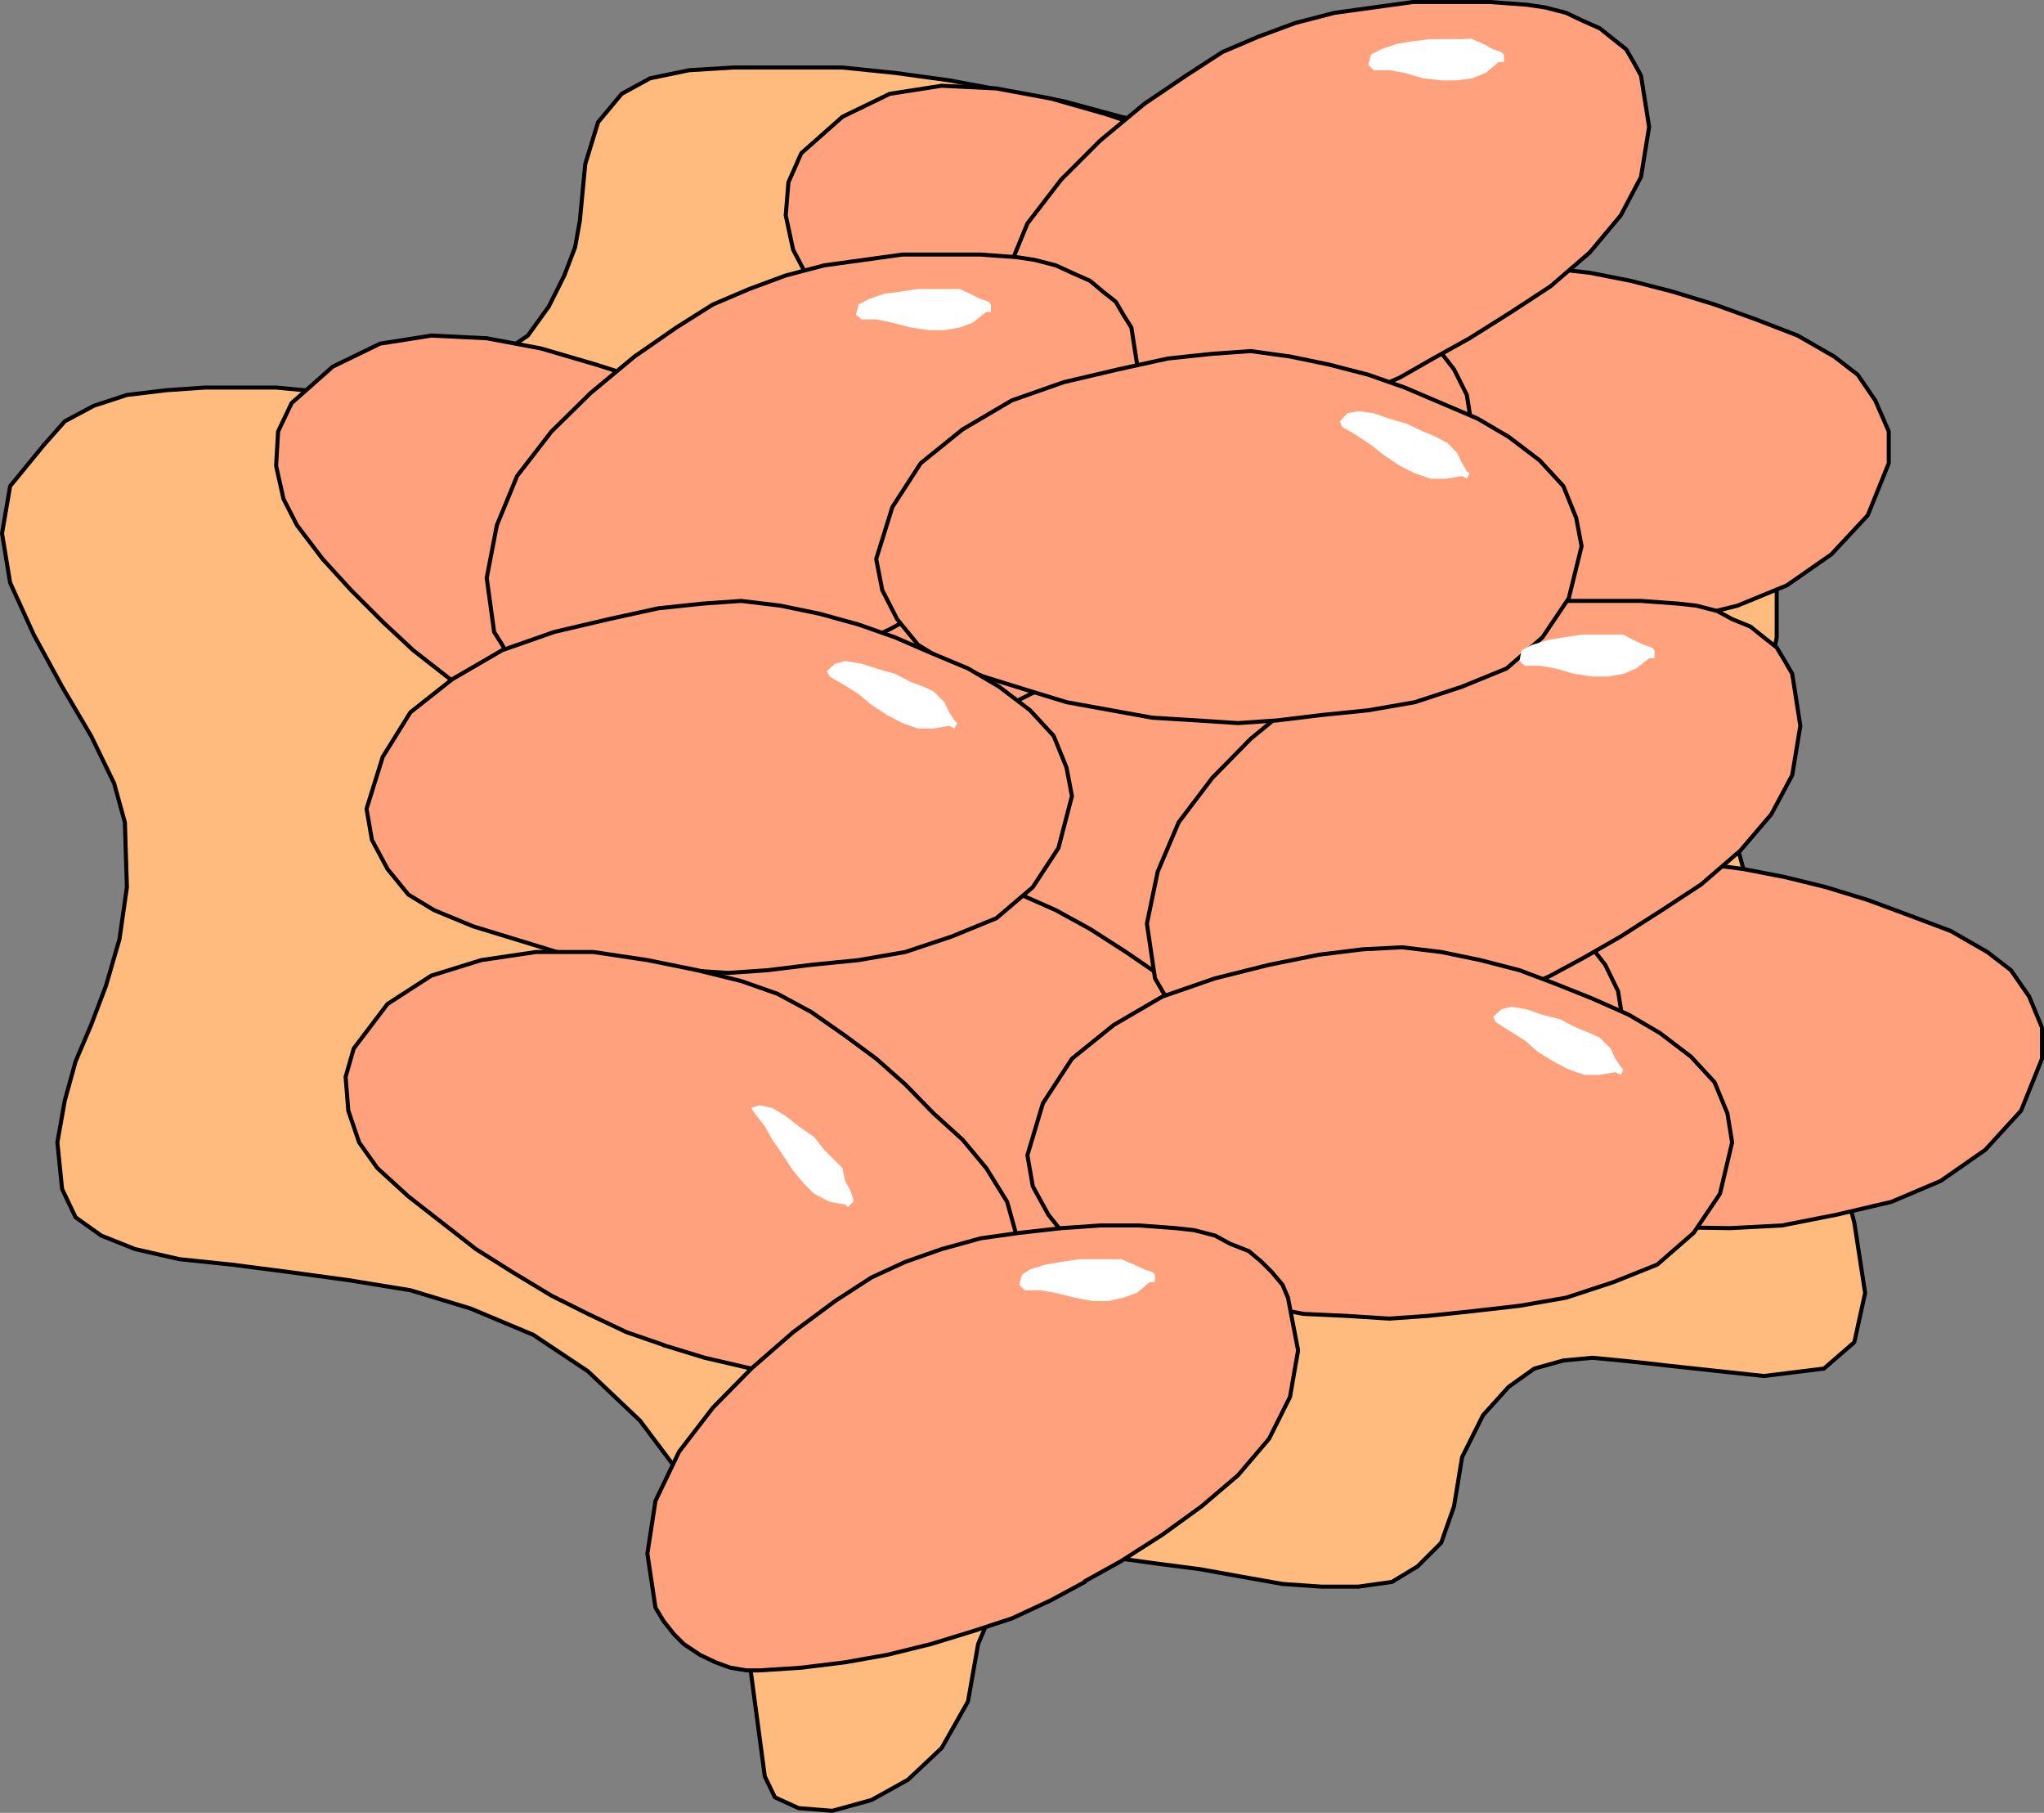 <?xml version="1.0" encoding="UTF-8" standalone="no"?>
<svg
   version="1.0"
   width="129.467mm"
   height="114.802mm"
   id="svg40"
   sodipodi:docname="Beans 2.wmf"
   xmlns:inkscape="http://www.inkscape.org/namespaces/inkscape"
   xmlns:sodipodi="http://sodipodi.sourceforge.net/DTD/sodipodi-0.dtd"
   xmlns="http://www.w3.org/2000/svg"
   xmlns:svg="http://www.w3.org/2000/svg">
  <rect width="100%" height="100%" fill="#808080" stroke="none"/>
  <sodipodi:namedview
     id="namedview40"
     pagecolor="#ffffff"
     bordercolor="#000000"
     borderopacity="0.25"
     inkscape:showpageshadow="2"
     inkscape:pageopacity="0.0"
     inkscape:pagecheckerboard="0"
     inkscape:deskcolor="#d1d1d1"
     inkscape:document-units="mm" />
  <defs
     id="defs1">
    <pattern
       id="WMFhbasepattern"
       patternUnits="userSpaceOnUse"
       width="6"
       height="6"
       x="0"
       y="0" />
  </defs>
  <path
     style="fill:#ffbb7d;fill-opacity:1;fill-rule:evenodd;stroke:none"
     d="M 201.677,16.16 H 188.102 175.659 l -10.666,0.646 -9.373,1.939 -6.787,3.717 -5.656,6.787 -3.07,10.019 -1.293,13.574 -1.131,6.302 -2.586,6.787 -3.717,7.434 -5.01,6.949 -8.08,5.494 -11.15,5.01 -15.029,2.586 H 72.882 l -6.787,-0.646 h -7.595 -9.373 l -9.373,0.646 -9.373,1.131 -7.918,2.586 -6.949,3.717 -5.01,5.656 -8.08,9.858 -1.939,11.312 1.939,11.797 5.656,12.443 6.787,12.443 6.949,11.797 5.494,11.312 2.586,9.373 0.485,15.514 -1.778,12.443 -3.232,11.15 -3.555,9.373 -3.717,8.726 -2.586,9.373 -1.778,10.019 1.131,11.15 3.232,6.787 6.141,4.363 8.08,3.232 10.666,2.424 12.443,1.293 13.736,1.778 14.221,1.939 14.867,2.424 14.382,4.363 15.029,6.302 13.09,8.726 12.443,11.797 11.15,14.867 8.726,18.746 6.302,23.755 3.717,27.795 2.424,5.01 5.656,2.586 8.08,0.646 9.373,-2.586 8.726,-4.848 8.08,-7.595 6.302,-11.15 2.424,-13.736 3.717,-8.726 6.141,-6.141 6.949,-3.717 8.08,-1.939 h 8.726 l 9.373,1.293 10.019,1.293 9.858,1.778 10.019,1.778 9.373,0.646 h 8.726 l 8.08,-1.131 6.141,-3.717 5.656,-5.656 3.07,-8.726 1.939,-11.797 5.01,-10.019 6.141,-6.787 6.141,-4.363 6.949,-1.939 6.949,-0.646 6.787,0.646 6.141,0.646 5.656,0.646 22.462,2.424 14.382,-1.778 7.272,-6.302 2.586,-11.797 -2.586,-16.806 -5.494,-21.17 -8.08,-27.472 -8.726,-32.32 h -3.232 l -3.07,-11.15 0.646,-11.312 3.07,-11.797 3.878,-12.443 2.424,-12.443 v -11.797 l -5.01,-11.312 -11.15,-11.15 -3.07,-1.939 -4.363,-3.07 -5.01,-4.363 -5.01,-5.656 -5.494,-5.494 -5.656,-6.302 -5.01,-6.787 -3.717,-6.949 -1.939,-4.848 -4.363,-5.01 -6.141,-5.656 -7.595,-5.01 -9.373,-4.363 -9.858,-5.01 -11.797,-4.202 -11.958,-4.363 -13.09,-4.363 -13.574,-3.878 -13.736,-3.07 -13.736,-3.717 -13.574,-2.424 -13.898,-2.586 -12.928,-1.778 z"
     id="path1" />
  <path
     style="fill:none;stroke:#000000;stroke-width:0.97px;stroke-linecap:round;stroke-linejoin:round;stroke-miterlimit:4;stroke-dasharray:none;stroke-opacity:1"
     d="M 201.677,16.16 H 188.102 175.659 l -10.666,0.646 -9.373,1.939 -6.787,3.717 -5.656,6.787 -3.07,10.019 -1.293,13.574 -1.131,6.302 -2.586,6.787 -3.717,7.434 -5.01,6.949 -8.08,5.494 -11.15,5.01 -15.029,2.586 H 72.882 l -6.787,-0.646 h -7.595 -9.373 l -9.373,0.646 -9.373,1.131 -7.918,2.586 -6.949,3.717 -5.01,5.656 -8.08,9.858 -1.939,11.312 1.939,11.797 5.656,12.443 6.787,12.443 6.949,11.797 5.494,11.312 2.586,9.373 0.485,15.514 -1.778,12.443 -3.232,11.15 -3.555,9.373 -3.717,8.726 -2.586,9.373 -1.778,10.019 1.131,11.15 3.232,6.787 6.141,4.363 8.08,3.232 10.666,2.424 12.443,1.293 13.736,1.778 14.221,1.939 14.867,2.424 14.382,4.363 15.029,6.302 13.09,8.726 12.443,11.797 11.15,14.867 8.726,18.746 6.302,23.755 3.717,27.795 2.424,5.01 5.656,2.586 8.08,0.646 9.373,-2.586 8.726,-4.848 8.08,-7.595 6.302,-11.15 2.424,-13.736 3.717,-8.726 6.141,-6.141 6.949,-3.717 8.08,-1.939 h 8.726 l 9.373,1.293 10.019,1.293 9.858,1.778 10.019,1.778 9.373,0.646 h 8.726 l 8.08,-1.131 6.141,-3.717 5.656,-5.656 3.07,-8.726 1.939,-11.797 5.01,-10.019 6.141,-6.787 6.141,-4.363 6.949,-1.939 6.949,-0.646 6.787,0.646 6.141,0.646 5.656,0.646 22.462,2.424 14.382,-1.778 7.272,-6.302 2.586,-11.797 -2.586,-16.806 -5.494,-21.17 -8.08,-27.472 -8.726,-32.32 h -3.232 l -3.07,-11.15 0.646,-11.312 3.07,-11.797 3.878,-12.443 2.424,-12.443 v -11.797 l -5.01,-11.312 -11.15,-11.15 -3.07,-1.939 -4.363,-3.07 -5.01,-4.363 -5.01,-5.656 -5.494,-5.494 -5.656,-6.302 -5.01,-6.787 -3.717,-6.949 -1.939,-4.848 -4.363,-5.01 -6.141,-5.656 -7.595,-5.01 -9.373,-4.363 -9.858,-5.01 -11.797,-4.202 -11.958,-4.363 -13.09,-4.363 -13.574,-3.878 -13.736,-3.07 -13.736,-3.717 -13.574,-2.424 -13.898,-2.586 -12.928,-1.778 -12.605,-1.293 v 0"
     id="path2" />
  <path
     style="fill:#ffa17d;fill-opacity:1;fill-rule:evenodd;stroke:none"
     d="m 366.67,151.258 h 10.666 l 12.605,-0.646 12.928,-2.424 13.09,-3.232 11.797,-4.848 10.666,-7.434 8.726,-9.373 5.01,-12.443 v -7.595 l -3.232,-7.434 -4.202,-6.141 -5.656,-4.363 -8.726,-5.01 -10.019,-3.878 -9.858,-3.555 -10.019,-3.07 -10.019,-2.586 -9.858,-1.939 -10.019,-1.131 -9.373,-0.646 H 350.672 l -12.443,1.293 -13.09,1.778 -13.09,3.232 -11.797,5.494 -10.666,6.949 -8.726,9.211 -5.01,12.443 v 7.595 l 3.07,7.434 4.363,6.787 5.656,4.363 8.726,4.363 10.019,4.363 9.858,3.717 10.019,2.424 10.019,3.232 9.858,1.293 10.019,1.131 9.373,0.646 v 0 z"
     id="path3" />
  <path
     style="fill:none;stroke:#000000;stroke-width:0.97px;stroke-linecap:round;stroke-linejoin:round;stroke-miterlimit:4;stroke-dasharray:none;stroke-opacity:1"
     d="m 366.67,151.258 h 10.666 l 12.605,-0.646 12.928,-2.424 13.09,-3.232 11.797,-4.848 10.666,-7.434 8.726,-9.373 5.01,-12.443 v -7.595 l -3.232,-7.434 -4.202,-6.141 -5.656,-4.363 -8.726,-5.01 -10.019,-3.878 -9.858,-3.555 -10.019,-3.07 -10.019,-2.586 -9.858,-1.939 -10.019,-1.131 -9.373,-0.646 H 350.672 l -12.443,1.293 -13.09,1.778 -13.09,3.232 -11.797,5.494 -10.666,6.949 -8.726,9.211 -5.01,12.443 v 7.595 l 3.07,7.434 4.363,6.787 5.656,4.363 8.726,4.363 10.019,4.363 9.858,3.717 10.019,2.424 10.019,3.232 9.858,1.293 10.019,1.131 9.373,0.646 v 0"
     id="path4" />
  <path
     style="fill:#ffa17d;fill-opacity:1;fill-rule:evenodd;stroke:none"
     d="m 244.662,211.05 h 10.666 l 12.443,-0.646 13.09,-2.424 13.09,-3.07 11.797,-5.01 10.666,-7.595 8.726,-9.211 5.01,-12.605 v -7.272 l -3.232,-7.595 -4.363,-6.141 -5.656,-4.525 -8.565,-4.848 -10.019,-3.717 -10.019,-3.717 -10.019,-3.232 -9.858,-2.424 -10.019,-1.939 -10.019,-1.131 -9.211,-0.646 h -10.666 l -12.443,1.131 -13.09,1.939 -13.09,3.07 -11.797,5.656 -10.504,6.787 -8.726,9.373 -5.01,12.443 v 7.434 l 3.07,7.595 4.363,6.787 5.656,4.363 8.726,4.363 9.858,4.363 10.019,3.717 10.019,2.586 10.019,3.07 9.858,1.293 10.019,1.131 9.211,0.646 z"
     id="path5" />
  <path
     style="fill:none;stroke:#000000;stroke-width:0.97px;stroke-linecap:round;stroke-linejoin:round;stroke-miterlimit:4;stroke-dasharray:none;stroke-opacity:1"
     d="m 244.662,211.05 h 10.666 l 12.443,-0.646 13.09,-2.424 13.09,-3.07 11.797,-5.01 10.666,-7.595 8.726,-9.211 5.01,-12.605 v -7.272 l -3.232,-7.595 -4.363,-6.141 -5.656,-4.525 -8.565,-4.848 -10.019,-3.717 -10.019,-3.717 -10.019,-3.232 -9.858,-2.424 -10.019,-1.939 -10.019,-1.131 -9.211,-0.646 h -10.666 l -12.443,1.131 -13.09,1.939 -13.09,3.07 -11.797,5.656 -10.504,6.787 -8.726,9.373 -5.01,12.443 v 7.434 l 3.07,7.595 4.363,6.787 5.656,4.363 8.726,4.363 9.858,4.363 10.019,3.717 10.019,2.586 10.019,3.07 9.858,1.293 10.019,1.131 9.211,0.646 v 0"
     id="path6" />
  <path
     style="fill:#ffa17d;fill-opacity:1;fill-rule:evenodd;stroke:none"
     d="m 403.515,293.79 10.666,0.162 12.443,-0.646 13.09,-2.586 13.09,-3.07 11.797,-5.01 10.666,-7.434 8.565,-9.373 5.01,-12.443 v -7.434 l -3.07,-7.434 -4.363,-6.302 -5.656,-4.363 -8.726,-5.01 -9.858,-3.717 -10.019,-3.717 -10.019,-3.07 -9.858,-2.424 -10.019,-1.939 -10.019,-1.293 -9.373,-0.646 h -10.504 l -12.443,1.293 -13.09,1.939 -13.09,3.07 -11.797,5.494 -10.666,6.949 -8.726,9.373 -4.848,12.443 v 7.434 l 3.07,7.434 4.363,6.949 5.494,4.363 8.726,4.363 10.019,4.363 10.019,3.555 9.858,2.586 10.019,3.07 10.019,1.293 9.858,1.293 9.373,0.646 v 0 z"
     id="path7" />
  <path
     style="fill:none;stroke:#000000;stroke-width:0.97px;stroke-linecap:round;stroke-linejoin:round;stroke-miterlimit:4;stroke-dasharray:none;stroke-opacity:1"
     d="m 403.515,293.79 10.666,0.162 12.443,-0.646 13.09,-2.586 13.09,-3.07 11.797,-5.01 10.666,-7.434 8.565,-9.373 5.01,-12.443 v -7.434 l -3.07,-7.434 -4.363,-6.302 -5.656,-4.363 -8.726,-5.01 -9.858,-3.717 -10.019,-3.717 -10.019,-3.07 -9.858,-2.424 -10.019,-1.939 -10.019,-1.293 -9.373,-0.646 h -10.504 l -12.443,1.293 -13.09,1.939 -13.09,3.07 -11.797,5.494 -10.666,6.949 -8.726,9.373 -4.848,12.443 v 7.434 l 3.07,7.434 4.363,6.949 5.494,4.363 8.726,4.363 10.019,4.363 10.019,3.555 9.858,2.586 10.019,3.07 10.019,1.293 9.858,1.293 9.373,0.646 v 0"
     id="path8" />
  <path
     style="fill:#ffa17d;fill-opacity:1;fill-rule:evenodd;stroke:none"
     d="m 254.681,118.776 10.019,4.525 11.15,3.717 12.443,3.717 13.736,2.586 13.09,0.485 12.443,-2.424 11.797,-5.01 10.019,-9.211 3.07,-6.302 v -8.08 l -1.293,-8.242 -3.07,-6.141 -6.302,-8.08 -7.434,-7.434 -7.434,-7.595 -8.08,-7.434 -8.08,-6.949 -8.08,-5.494 -8.726,-5.656 -8.08,-4.363 -10.019,-4.363 -11.15,-3.717 -13.09,-3.717 -13.09,-2.424 -13.09,-0.646 -12.443,1.939 -11.312,5.494 -9.858,8.726 -3.07,6.949 -0.646,7.918 1.778,8.242 3.232,6.141 6.141,8.08 6.949,7.434 7.434,7.595 7.434,6.787 8.726,6.949 8.08,6.141 8.726,5.656 8.08,4.363 v 0 z"
     id="path9" />
  <path
     style="fill:none;stroke:#000000;stroke-width:0.97px;stroke-linecap:round;stroke-linejoin:round;stroke-miterlimit:4;stroke-dasharray:none;stroke-opacity:1"
     d="m 254.681,118.776 10.019,4.525 11.15,3.717 12.443,3.717 13.736,2.586 13.09,0.485 12.443,-2.424 11.797,-5.01 10.019,-9.211 3.07,-6.302 v -8.08 l -1.293,-8.242 -3.07,-6.141 -6.302,-8.08 -7.434,-7.434 -7.434,-7.595 -8.08,-7.434 -8.08,-6.949 -8.08,-5.494 -8.726,-5.656 -8.08,-4.363 -10.019,-4.363 -11.15,-3.717 -13.09,-3.717 -13.09,-2.424 -13.09,-0.646 -12.443,1.939 -11.312,5.494 -9.858,8.726 -3.07,6.949 -0.646,7.918 1.778,8.242 3.232,6.141 6.141,8.08 6.949,7.434 7.434,7.595 7.434,6.787 8.726,6.949 8.08,6.141 8.726,5.656 8.08,4.363 v 0"
     id="path10" />
  <path
     style="fill:#ffa17d;fill-opacity:1;fill-rule:evenodd;stroke:none"
     d="m 132.512,178.73 10.181,4.363 11.15,3.717 12.443,3.717 13.574,2.424 13.251,0.646 12.443,-2.586 11.797,-4.848 9.858,-9.373 3.232,-6.302 v -7.918 l -1.293,-8.242 -3.07,-6.141 -6.302,-8.08 -7.434,-7.434 -7.434,-7.595 -8.08,-7.434 -8.08,-6.787 -8.08,-5.656 -8.888,-5.656 -8.08,-4.363 -9.858,-4.363 -11.15,-3.555 -13.251,-3.878 -12.928,-2.424 -13.251,-0.646 -12.282,1.939 -11.312,5.494 -9.858,8.726 -3.232,6.787 -0.485,8.242 1.778,7.918 3.232,6.302 6.141,8.08 6.787,7.434 7.595,7.595 7.272,6.787 8.888,6.949 8.08,6.141 8.565,5.656 8.242,4.363 v 0 z"
     id="path11" />
  <path
     style="fill:none;stroke:#000000;stroke-width:0.97px;stroke-linecap:round;stroke-linejoin:round;stroke-miterlimit:4;stroke-dasharray:none;stroke-opacity:1"
     d="m 132.512,178.73 10.181,4.363 11.15,3.717 12.443,3.717 13.574,2.424 13.251,0.646 12.443,-2.586 11.797,-4.848 9.858,-9.373 3.232,-6.302 v -7.918 l -1.293,-8.242 -3.07,-6.141 -6.302,-8.08 -7.434,-7.434 -7.434,-7.595 -8.08,-7.434 -8.08,-6.787 -8.08,-5.656 -8.888,-5.656 -8.08,-4.363 -9.858,-4.363 -11.15,-3.555 -13.251,-3.878 -12.928,-2.424 -13.251,-0.646 -12.282,1.939 -11.312,5.494 -9.858,8.726 -3.232,6.787 -0.485,8.242 1.778,7.918 3.232,6.302 6.141,8.08 6.787,7.434 7.595,7.595 7.272,6.787 8.888,6.949 8.08,6.141 8.565,5.656 8.242,4.363 v 0"
     id="path12" />
  <path
     style="fill:#ffa17d;fill-opacity:1;fill-rule:evenodd;stroke:none"
     d="m 290.88,261.47 9.858,4.363 11.312,3.717 12.282,3.878 13.898,2.424 12.928,0.646 12.605,-2.586 11.797,-5.01 10.019,-9.373 3.07,-6.141 v -8.08 l -1.293,-8.08 -3.07,-6.302 -6.302,-8.08 -7.434,-7.434 -7.434,-7.434 -8.08,-7.434 -8.242,-6.949 -8.08,-5.494 -8.565,-5.656 -8.242,-4.363 -9.858,-4.363 -11.312,-3.717 -13.09,-3.878 -13.09,-2.424 -12.928,-0.485 -12.605,1.778 -11.15,5.494 -10.019,8.888 -3.07,6.787 -0.646,8.08 1.939,8.08 3.07,6.302 6.302,8.08 6.787,7.434 7.434,7.595 7.595,6.787 8.726,6.787 7.918,6.302 8.888,5.656 8.08,4.202 z"
     id="path13" />
  <path
     style="fill:none;stroke:#000000;stroke-width:0.97px;stroke-linecap:round;stroke-linejoin:round;stroke-miterlimit:4;stroke-dasharray:none;stroke-opacity:1"
     d="m 290.88,261.47 9.858,4.363 11.312,3.717 12.282,3.878 13.898,2.424 12.928,0.646 12.605,-2.586 11.797,-5.01 10.019,-9.373 3.07,-6.141 v -8.08 l -1.293,-8.08 -3.07,-6.302 -6.302,-8.08 -7.434,-7.434 -7.434,-7.434 -8.08,-7.434 -8.242,-6.949 -8.08,-5.494 -8.565,-5.656 -8.242,-4.363 -9.858,-4.363 -11.312,-3.717 -13.09,-3.878 -13.09,-2.424 -12.928,-0.485 -12.605,1.778 -11.15,5.494 -10.019,8.888 -3.07,6.787 -0.646,8.08 1.939,8.08 3.07,6.302 6.302,8.08 6.787,7.434 7.434,7.595 7.595,6.787 8.726,6.787 7.918,6.302 8.888,5.656 8.08,4.202 v 0"
     id="path14" />
  <path
     style="fill:#ffa17d;fill-opacity:1;fill-rule:evenodd;stroke:none"
     d="m 221.715,301.385 10.019,4.363 11.15,3.717 12.443,3.717 13.574,2.424 13.251,0.808 12.282,-2.586 11.958,-5.01 10.019,-9.373 3.07,-6.141 v -8.242 l -1.293,-7.918 -3.07,-6.302 -6.302,-8.08 -7.434,-7.434 -7.434,-7.434 -8.08,-7.595 -8.08,-6.787 -8.242,-5.656 -8.565,-5.494 -8.242,-4.525 -9.858,-4.363 -11.15,-3.555 -13.09,-3.878 -13.09,-2.424 -13.09,-0.646 -12.605,1.939 -11.15,5.494 -9.858,8.726 -3.232,6.787 -0.646,8.242 1.939,8.08 3.07,6.141 6.302,8.242 6.787,7.434 7.595,7.434 7.434,6.949 8.726,6.626 8.08,6.302 8.726,5.656 z"
     id="path15" />
  <path
     style="fill:none;stroke:#000000;stroke-width:0.97px;stroke-linecap:round;stroke-linejoin:round;stroke-miterlimit:4;stroke-dasharray:none;stroke-opacity:1"
     d="m 221.715,301.385 10.019,4.363 11.15,3.717 12.443,3.717 13.574,2.424 13.251,0.808 12.282,-2.586 11.958,-5.01 10.019,-9.373 3.07,-6.141 v -8.242 l -1.293,-7.918 -3.07,-6.302 -6.302,-8.08 -7.434,-7.434 -7.434,-7.434 -8.08,-7.595 -8.08,-6.787 -8.242,-5.656 -8.565,-5.494 -8.242,-4.525 -9.858,-4.363 -11.15,-3.555 -13.09,-3.878 -13.09,-2.424 -13.09,-0.646 -12.605,1.939 -11.15,5.494 -9.858,8.726 -3.232,6.787 -0.646,8.242 1.939,8.08 3.07,6.141 6.302,8.242 6.787,7.434 7.595,7.434 7.434,6.949 8.726,6.626 8.08,6.302 8.726,5.656 8.08,4.363 v 0"
     id="path16" />
  <path
     style="fill:#ffa17d;fill-opacity:1;fill-rule:evenodd;stroke:none"
     d="m 343.076,85.81 8.726,-4.848 10.019,-6.302 9.373,-6.141 9.373,-8.08 7.434,-8.888 4.848,-9.211 1.939,-11.958 -1.939,-12.282 -1.778,-3.232 -1.778,-3.07 -3.07,-2.424 -3.232,-2.586 -4.363,-1.939 -3.717,-1.778 -5.01,-1.293 -4.363,-0.646 -8.726,-0.646 h -9.373 -9.211 l -9.373,1.293 -9.373,1.293 -9.373,2.424 -8.726,3.232 -8.726,3.717 -8.726,5.656 -10.019,6.787 -10.504,8.726 -9.373,9.373 -8.08,10.504 -4.848,11.797 -2.586,12.443 1.939,13.09 1.778,3.232 1.778,3.07 3.232,2.424 3.717,2.586 3.07,1.778 3.717,1.293 3.878,1.293 h 3.07 l 9.858,-0.646 10.666,-0.646 10.504,-1.939 10.019,-2.424 10.666,-3.07 9.211,-3.232 9.534,-4.202 7.918,-4.525 z"
     id="path17" />
  <path
     style="fill:none;stroke:#000000;stroke-width:0.97px;stroke-linecap:round;stroke-linejoin:round;stroke-miterlimit:4;stroke-dasharray:none;stroke-opacity:1"
     d="m 343.076,85.81 8.726,-4.848 10.019,-6.302 9.373,-6.141 9.373,-8.08 7.434,-8.888 4.848,-9.211 1.939,-11.958 -1.939,-12.282 -1.778,-3.232 -1.778,-3.07 -3.07,-2.424 -3.232,-2.586 -4.363,-1.939 -3.717,-1.778 -5.01,-1.293 -4.363,-0.646 -8.726,-0.646 h -9.373 -9.211 l -9.373,1.293 -9.373,1.293 -9.373,2.424 -8.726,3.232 -8.726,3.717 -8.726,5.656 -10.019,6.787 -10.504,8.726 -9.373,9.373 -8.08,10.504 -4.848,11.797 -2.586,12.443 1.939,13.09 1.778,3.232 1.778,3.07 3.232,2.424 3.717,2.586 3.07,1.778 3.717,1.293 3.878,1.293 h 3.07 l 9.858,-0.646 10.666,-0.646 10.504,-1.939 10.019,-2.424 10.666,-3.07 9.211,-3.232 9.534,-4.202 7.918,-4.525 v 0"
     id="path18" />
  <path
     style="fill:#ffa17d;fill-opacity:1;fill-rule:evenodd;stroke:none"
     d="m 221.069,146.249 8.726,-5.01 10.019,-6.141 9.211,-6.302 9.373,-8.08 7.595,-8.565 4.848,-9.373 1.939,-11.958 -1.939,-12.443 -1.939,-3.07 -1.778,-3.07 -3.07,-2.424 -3.07,-2.586 -4.363,-1.939 -3.878,-1.778 -5.01,-1.293 -4.202,-0.646 -8.726,-0.646 h -9.373 -9.373 l -9.373,1.293 -9.373,1.293 -9.211,2.424 -8.726,3.232 -8.726,3.717 -8.726,5.494 -10.019,6.949 -10.504,8.726 -9.373,9.211 -8.242,10.666 -4.848,11.797 -2.424,12.605 1.778,12.928 1.939,3.07 1.778,3.232 3.07,2.424 3.717,2.586 3.232,1.778 3.717,1.131 3.717,1.454 h 3.232 l 9.858,-0.808 10.666,-0.646 10.504,-1.778 10.019,-2.424 10.504,-3.07 9.373,-3.232 9.373,-4.363 8.08,-4.363 z"
     id="path19" />
  <path
     style="fill:none;stroke:#000000;stroke-width:0.97px;stroke-linecap:round;stroke-linejoin:round;stroke-miterlimit:4;stroke-dasharray:none;stroke-opacity:1"
     d="m 221.069,146.249 8.726,-5.01 10.019,-6.141 9.211,-6.302 9.373,-8.08 7.595,-8.565 4.848,-9.373 1.939,-11.958 -1.939,-12.443 -1.939,-3.07 -1.778,-3.07 -3.07,-2.424 -3.07,-2.586 -4.363,-1.939 -3.878,-1.778 -5.01,-1.293 -4.202,-0.646 -8.726,-0.646 h -9.373 -9.373 l -9.373,1.293 -9.373,1.293 -9.211,2.424 -8.726,3.232 -8.726,3.717 -8.726,5.494 -10.019,6.949 -10.504,8.726 -9.373,9.211 -8.242,10.666 -4.848,11.797 -2.424,12.605 1.778,12.928 1.939,3.07 1.778,3.232 3.07,2.424 3.717,2.586 3.232,1.778 3.717,1.131 3.717,1.454 h 3.232 l 9.858,-0.808 10.666,-0.646 10.504,-1.778 10.019,-2.424 10.504,-3.07 9.373,-3.232 9.373,-4.363 8.08,-4.363 v 0"
     id="path20" />
  <path
     style="fill:#ffa17d;fill-opacity:1;fill-rule:evenodd;stroke:none"
     d="m 379.275,229.15 8.726,-5.01 9.858,-6.302 9.373,-6.141 9.373,-8.08 7.434,-8.726 5.01,-9.373 1.939,-11.797 -1.939,-12.443 -1.778,-3.07 -1.939,-3.232 -3.07,-2.424 -3.232,-2.586 -4.363,-1.778 -3.555,-1.939 -5.01,-1.293 -4.363,-0.485 -8.888,-0.646 h -9.211 -9.373 l -9.211,1.131 -9.373,1.293 -9.373,2.586 -8.726,3.07 -8.726,3.717 -8.726,5.656 -10.019,6.787 -10.666,8.726 -9.211,9.373 -8.08,10.666 -5.01,11.797 -2.586,12.443 1.939,13.09 1.778,3.07 1.939,3.07 3.07,2.586 3.878,2.424 3.07,1.939 3.717,1.131 3.717,1.293 h 3.07 l 10.019,-0.646 10.504,-0.646 10.666,-1.778 9.858,-2.586 10.666,-3.07 9.373,-3.07 9.373,-4.363 z"
     id="path21" />
  <path
     style="fill:none;stroke:#000000;stroke-width:0.97px;stroke-linecap:round;stroke-linejoin:round;stroke-miterlimit:4;stroke-dasharray:none;stroke-opacity:1"
     d="m 379.275,229.15 8.726,-5.01 9.858,-6.302 9.373,-6.141 9.373,-8.08 7.434,-8.726 5.01,-9.373 1.939,-11.797 -1.939,-12.443 -1.778,-3.07 -1.939,-3.232 -3.07,-2.424 -3.232,-2.586 -4.363,-1.778 -3.555,-1.939 -5.01,-1.293 -4.363,-0.485 -8.888,-0.646 h -9.211 -9.373 l -9.211,1.131 -9.373,1.293 -9.373,2.586 -8.726,3.07 -8.726,3.717 -8.726,5.656 -10.019,6.787 -10.666,8.726 -9.211,9.373 -8.08,10.666 -5.01,11.797 -2.586,12.443 1.939,13.09 1.778,3.07 1.939,3.07 3.07,2.586 3.878,2.424 3.07,1.939 3.717,1.131 3.717,1.293 h 3.07 l 10.019,-0.646 10.504,-0.646 10.666,-1.778 9.858,-2.586 10.666,-3.07 9.373,-3.07 9.373,-4.363 8.08,-4.363 v 0"
     id="path22" />
  <path
     style="fill:#ffa17d;fill-opacity:1;fill-rule:evenodd;stroke:none"
     d="m 305.747,172.428 10.666,-1.293 11.15,-1.131 11.15,-1.939 11.312,-3.717 10.666,-4.363 8.565,-7.434 6.302,-9.373 3.07,-12.443 -1.293,-6.787 -3.07,-7.595 -5.656,-6.141 -7.434,-5.656 -7.434,-4.363 -8.726,-3.717 -8.726,-3.717 -8.726,-3.07 -9.373,-2.424 -9.373,-1.939 -9.373,-1.293 -9.211,0.646 -10.666,1.131 -11.797,2.586 -13.09,3.07 -12.443,4.363 -11.797,6.949 -10.019,8.08 -6.787,10.504 -3.878,12.443 1.454,7.434 3.555,6.949 5.01,6.141 6.302,3.878 9.373,3.717 9.858,3.07 10.019,3.07 10.666,1.939 9.858,1.778 10.666,0.646 9.858,0.646 z"
     id="path23" />
  <path
     style="fill:none;stroke:#000000;stroke-width:0.97px;stroke-linecap:round;stroke-linejoin:round;stroke-miterlimit:4;stroke-dasharray:none;stroke-opacity:1"
     d="m 305.747,172.428 10.666,-1.293 11.15,-1.131 11.15,-1.939 11.312,-3.717 10.666,-4.363 8.565,-7.434 6.302,-9.373 3.07,-12.443 -1.293,-6.787 -3.07,-7.595 -5.656,-6.141 -7.434,-5.656 -7.434,-4.363 -8.726,-3.717 -8.726,-3.717 -8.726,-3.07 -9.373,-2.424 -9.373,-1.939 -9.373,-1.293 -9.211,0.646 -10.666,1.131 -11.797,2.586 -13.09,3.07 -12.443,4.363 -11.797,6.949 -10.019,8.08 -6.787,10.504 -3.878,12.443 1.454,7.434 3.555,6.949 5.01,6.141 6.302,3.878 9.373,3.717 9.858,3.07 10.019,3.07 10.666,1.939 9.858,1.778 10.666,0.646 9.858,0.646 9.373,-0.646 v 0"
     id="path24" />
  <path
     style="fill:#ffa17d;fill-opacity:1;fill-rule:evenodd;stroke:none"
     d="m 183.739,232.22 10.504,-1.293 11.312,-1.131 11.15,-1.939 11.15,-3.717 10.666,-4.363 8.726,-7.434 6.141,-9.373 3.232,-12.443 -1.293,-6.787 -3.07,-7.595 -5.656,-6.141 -7.434,-5.656 -7.434,-4.363 -8.888,-3.717 -8.565,-3.717 -8.726,-3.07 -9.373,-2.586 -9.373,-1.939 -9.373,-1.131 -9.211,0.646 -10.666,1.131 -11.797,2.586 -13.09,3.07 -12.443,4.363 -11.958,6.949 -10.019,7.918 -6.626,10.666 -3.878,12.443 1.293,7.434 3.717,6.949 5.01,6.141 6.141,3.717 9.373,3.878 10.019,3.07 10.019,3.07 10.504,1.939 10.019,1.939 10.504,0.485 10.019,0.646 z"
     id="path25" />
  <path
     style="fill:none;stroke:#000000;stroke-width:0.97px;stroke-linecap:round;stroke-linejoin:round;stroke-miterlimit:4;stroke-dasharray:none;stroke-opacity:1"
     d="m 183.739,232.22 10.504,-1.293 11.312,-1.131 11.15,-1.939 11.15,-3.717 10.666,-4.363 8.726,-7.434 6.141,-9.373 3.232,-12.443 -1.293,-6.787 -3.07,-7.595 -5.656,-6.141 -7.434,-5.656 -7.434,-4.363 -8.888,-3.717 -8.565,-3.717 -8.726,-3.07 -9.373,-2.586 -9.373,-1.939 -9.373,-1.131 -9.211,0.646 -10.666,1.131 -11.797,2.586 -13.09,3.07 -12.443,4.363 -11.958,6.949 -10.019,7.918 -6.626,10.666 -3.878,12.443 1.293,7.434 3.717,6.949 5.01,6.141 6.141,3.717 9.373,3.878 10.019,3.07 10.019,3.07 10.504,1.939 10.019,1.939 10.504,0.485 10.019,0.646 9.373,-0.646 v 0"
     id="path26" />
  <path
     style="fill:#ffa17d;fill-opacity:1;fill-rule:evenodd;stroke:none"
     d="m 158.691,321.909 10.019,3.07 11.15,2.586 11.312,2.424 11.797,1.293 h 11.312 l 10.504,-3.07 10.019,-6.949 7.434,-9.858 1.778,-6.949 -0.485,-8.08 -2.424,-8.726 -5.01,-8.08 -5.656,-6.787 -6.949,-6.302 -6.787,-6.949 -6.949,-6.141 -7.434,-5.494 -8.08,-5.656 -8.08,-4.363 -8.726,-3.07 -10.504,-2.586 -11.958,-2.424 -12.928,-1.939 h -13.736 l -13.09,1.939 -11.958,3.717 -10.504,6.787 -8.08,10.666 -1.939,6.787 0.646,8.08 2.586,7.595 4.363,6.141 7.434,6.787 8.08,6.302 8.08,6.302 8.726,5.494 9.373,5.656 8.726,4.363 9.211,4.363 8.888,3.07 v 0 z"
     id="path27" />
  <path
     style="fill:none;stroke:#000000;stroke-width:0.97px;stroke-linecap:round;stroke-linejoin:round;stroke-miterlimit:4;stroke-dasharray:none;stroke-opacity:1"
     d="m 158.691,321.909 10.019,3.07 11.15,2.586 11.312,2.424 11.797,1.293 h 11.312 l 10.504,-3.07 10.019,-6.949 7.434,-9.858 1.778,-6.949 -0.485,-8.08 -2.424,-8.726 -5.01,-8.08 -5.656,-6.787 -6.949,-6.302 -6.787,-6.949 -6.949,-6.141 -7.434,-5.494 -8.08,-5.656 -8.08,-4.363 -8.726,-3.07 -10.504,-2.586 -11.958,-2.424 -12.928,-1.939 h -13.736 l -13.09,1.939 -11.958,3.717 -10.504,6.787 -8.08,10.666 -1.939,6.787 0.646,8.08 2.586,7.595 4.363,6.141 7.434,6.787 8.08,6.302 8.08,6.302 8.726,5.494 9.373,5.656 8.726,4.363 9.211,4.363 8.888,3.07 v 0"
     id="path28" />
  <path
     style="fill:#ffa17d;fill-opacity:1;fill-rule:evenodd;stroke:none"
     d="m 341.784,314.96 10.666,-1.131 11.312,-1.293 11.15,-1.939 11.312,-3.717 10.504,-4.202 8.726,-7.595 6.302,-9.373 2.909,-12.282 -1.131,-6.949 -3.07,-7.434 -5.656,-6.141 -7.434,-5.656 -7.434,-4.363 -8.726,-3.878 -8.888,-3.555 -8.565,-3.232 -9.373,-2.424 -9.373,-1.939 -9.373,-1.131 -9.373,0.485 -10.504,1.293 -11.958,2.424 -12.928,3.232 -12.605,4.363 -11.635,6.787 -10.019,8.08 -6.949,10.666 -3.717,12.443 1.293,7.434 3.717,6.787 5.01,6.302 6.141,3.717 9.373,3.717 10.019,3.07 10.019,3.07 10.504,1.939 10.019,1.939 10.504,0.485 10.019,0.646 z"
     id="path29" />
  <path
     style="fill:none;stroke:#000000;stroke-width:0.97px;stroke-linecap:round;stroke-linejoin:round;stroke-miterlimit:4;stroke-dasharray:none;stroke-opacity:1"
     d="m 341.784,314.96 10.666,-1.131 11.312,-1.293 11.15,-1.939 11.312,-3.717 10.504,-4.202 8.726,-7.595 6.302,-9.373 2.909,-12.282 -1.131,-6.949 -3.07,-7.434 -5.656,-6.141 -7.434,-5.656 -7.434,-4.363 -8.726,-3.878 -8.888,-3.555 -8.565,-3.232 -9.373,-2.424 -9.373,-1.939 -9.373,-1.131 -9.373,0.485 -10.504,1.293 -11.958,2.424 -12.928,3.232 -12.605,4.363 -11.635,6.787 -10.019,8.08 -6.949,10.666 -3.717,12.443 1.293,7.434 3.717,6.787 5.01,6.302 6.141,3.717 9.373,3.717 10.019,3.07 10.019,3.07 10.504,1.939 10.019,1.939 10.504,0.485 10.019,0.646 9.211,-0.646 v 0"
     id="path30" />
  <path
     style="fill:#ffffff;fill-opacity:1;fill-rule:evenodd;stroke:none"
     d="m 352.449,9.211 -2.424,0.162 h -3.232 -4.363 l -4.202,0.485 -3.878,0.646 -3.717,1.293 -2.424,1.293 -0.646,2.424 1.293,1.293 h 3.717 l 3.717,0.646 4.363,1.293 4.363,0.485 h 3.717 l 3.717,-0.485 3.232,-1.293 3.07,-2.586 h 1.293 v -1.778 l -0.646,-0.646 -1.939,-0.646 -2.424,-1.293 -2.586,-1.131 v 0 z"
     id="path31" />
  <path
     style="fill:#ffffff;fill-opacity:1;fill-rule:evenodd;stroke:none"
     d="m 229.795,69.165 h -2.586 -3.07 -4.363 l -4.202,0.646 -3.878,0.485 -3.717,1.293 -2.424,1.293 -0.646,2.424 1.293,1.131 h 3.555 l 3.878,0.808 4.363,1.131 4.363,0.646 h 3.717 l 3.717,-0.646 3.07,-1.131 3.232,-2.586 h 1.131 V 72.882 l -0.485,-0.646 -1.939,-0.646 -2.586,-1.293 z"
     id="path32" />
  <path
     style="fill:#ffffff;fill-opacity:1;fill-rule:evenodd;stroke:none"
     d="m 388.648,151.905 h -2.424 -3.232 -4.363 l -4.363,0.646 -3.717,0.646 -3.717,1.131 -2.586,1.293 -0.485,2.586 1.293,1.131 h 3.555 l 3.717,0.646 4.525,1.293 4.363,0.646 h 3.717 l 3.717,-0.646 3.07,-1.293 3.07,-2.424 h 1.293 v -1.939 l -0.646,-0.646 -1.939,-0.646 -2.424,-1.131 -2.424,-1.293 z"
     id="path33" />
  <path
     style="fill:#ffffff;fill-opacity:1;fill-rule:evenodd;stroke:none"
     d="m 346.147,105.848 -2.424,-1.293 -3.07,-1.293 -3.717,-1.778 -4.363,-1.293 -3.717,-1.293 -3.717,-0.485 -2.586,0.485 -1.778,1.939 0.485,1.293 3.07,1.778 3.878,2.586 3.07,2.424 3.878,2.586 3.555,1.778 3.717,1.293 h 3.878 l 3.717,-0.646 1.131,0.646 0.646,-1.293 -0.646,-0.485 -1.131,-1.939 -1.293,-2.586 -2.424,-2.424 v 0 z"
     id="path34" />
  <path
     style="fill:#ffffff;fill-opacity:1;fill-rule:evenodd;stroke:none"
     d="m 223.493,165.479 -2.424,-1.131 -3.07,-1.131 -3.717,-1.939 -4.525,-1.293 -3.555,-1.131 -3.878,-0.646 -2.424,0.646 -1.939,1.778 0.646,1.293 3.07,1.778 3.878,2.424 3.07,2.586 3.717,2.424 3.717,1.939 3.717,1.293 h 3.717 l 3.717,-0.646 1.293,0.646 0.646,-1.293 -0.646,-0.646 -1.293,-1.939 -1.131,-2.424 -2.586,-2.586 z"
     id="path35" />
  <path
     style="fill:#ffffff;fill-opacity:1;fill-rule:evenodd;stroke:none"
     d="m 201.677,279.569 -1.778,-1.778 -2.586,-2.586 -2.424,-3.07 -3.717,-2.586 -3.07,-2.424 -3.232,-1.939 -3.07,-0.646 -1.939,0.646 0.808,1.293 2.424,3.07 1.778,3.232 2.586,3.717 2.424,3.717 2.586,3.07 2.424,2.424 3.717,1.939 3.717,0.646 0.646,0.646 1.293,-1.293 v -0.646 l -0.646,-1.939 -1.293,-2.424 -0.646,-3.07 z"
     id="path36" />
  <path
     style="fill:#ffffff;fill-opacity:1;fill-rule:evenodd;stroke:none"
     d="m 382.992,248.38 -2.424,-1.131 -3.232,-1.293 -3.717,-1.939 -4.363,-1.131 -3.717,-1.293 -3.717,-0.646 -2.424,0.646 -1.939,1.778 0.646,1.293 3.07,1.939 3.878,2.424 2.909,2.586 3.878,2.424 3.717,1.939 3.717,1.293 h 3.717 l 3.717,-0.646 1.293,0.646 0.646,-1.293 -0.646,-0.646 -1.293,-1.939 -1.131,-2.424 -2.586,-2.586 z"
     id="path37" />
  <path
     style="fill:#ffa17d;fill-opacity:1;fill-rule:evenodd;stroke:none"
     d="m 259.691,378.469 8.726,-4.848 9.858,-6.302 9.373,-6.787 8.726,-7.434 7.434,-8.726 5.01,-10.019 1.939,-11.15 -2.424,-12.605 -1.293,-3.07 -2.586,-3.07 -2.424,-2.424 -3.07,-2.586 -4.525,-1.778 -3.555,-1.939 -5.01,-1.293 -4.363,-0.485 -8.726,-0.646 h -9.373 l -9.373,0.646 -10.019,1.131 -9.211,1.293 -9.373,2.586 -8.726,3.07 -8.08,3.717 -8.726,5.656 -10.019,7.434 -10.019,8.726 -9.211,9.373 -8.08,10.504 -5.656,11.797 -1.939,12.605 1.939,12.928 1.939,3.232 2.424,3.07 2.424,2.424 3.878,2.586 3.717,1.778 3.555,1.293 3.878,0.646 h 3.07 l 10.019,-0.646 10.504,-1.293 10.019,-1.778 10.504,-2.586 10.019,-3.07 9.373,-3.07 9.373,-4.363 8.08,-4.363 v 0 z"
     id="path38" />
  <path
     style="fill:none;stroke:#000000;stroke-width:0.97px;stroke-linecap:round;stroke-linejoin:round;stroke-miterlimit:4;stroke-dasharray:none;stroke-opacity:1"
     d="m 259.691,378.469 8.726,-4.848 9.858,-6.302 9.373,-6.787 8.726,-7.434 7.434,-8.726 5.01,-10.019 1.939,-11.15 -2.424,-12.605 -1.293,-3.07 -2.586,-3.07 -2.424,-2.424 -3.07,-2.586 -4.525,-1.778 -3.555,-1.939 -5.01,-1.293 -4.363,-0.485 -8.726,-0.646 h -9.373 l -9.373,0.646 -10.019,1.131 -9.211,1.293 -9.373,2.586 -8.726,3.07 -8.08,3.717 -8.726,5.656 -10.019,7.434 -10.019,8.726 -9.211,9.373 -8.08,10.504 -5.656,11.797 -1.939,12.605 1.939,12.928 1.939,3.232 2.424,3.07 2.424,2.424 3.878,2.586 3.717,1.778 3.555,1.293 3.878,0.646 h 3.07 l 10.019,-0.646 10.504,-1.293 10.019,-1.778 10.504,-2.586 10.019,-3.07 9.373,-3.07 9.373,-4.363 8.08,-4.363 v 0"
     id="path39" />
  <path
     style="fill:#ffffff;fill-opacity:1;fill-rule:evenodd;stroke:none"
     d="m 268.256,301.385 h -2.262 -3.232 -4.363 l -4.363,0.646 -3.717,0.646 -3.717,1.131 -1.939,1.293 -0.646,2.424 1.293,1.293 h 3.717 l 3.717,0.646 4.525,1.131 4.363,0.808 h 3.717 l 3.555,-0.808 3.232,-1.131 3.07,-2.586 h 1.293 v -1.778 l -0.646,-0.646 -1.939,-0.646 -2.424,-1.131 -3.07,-1.293 v 0 z"
     id="path40" />
</svg>
